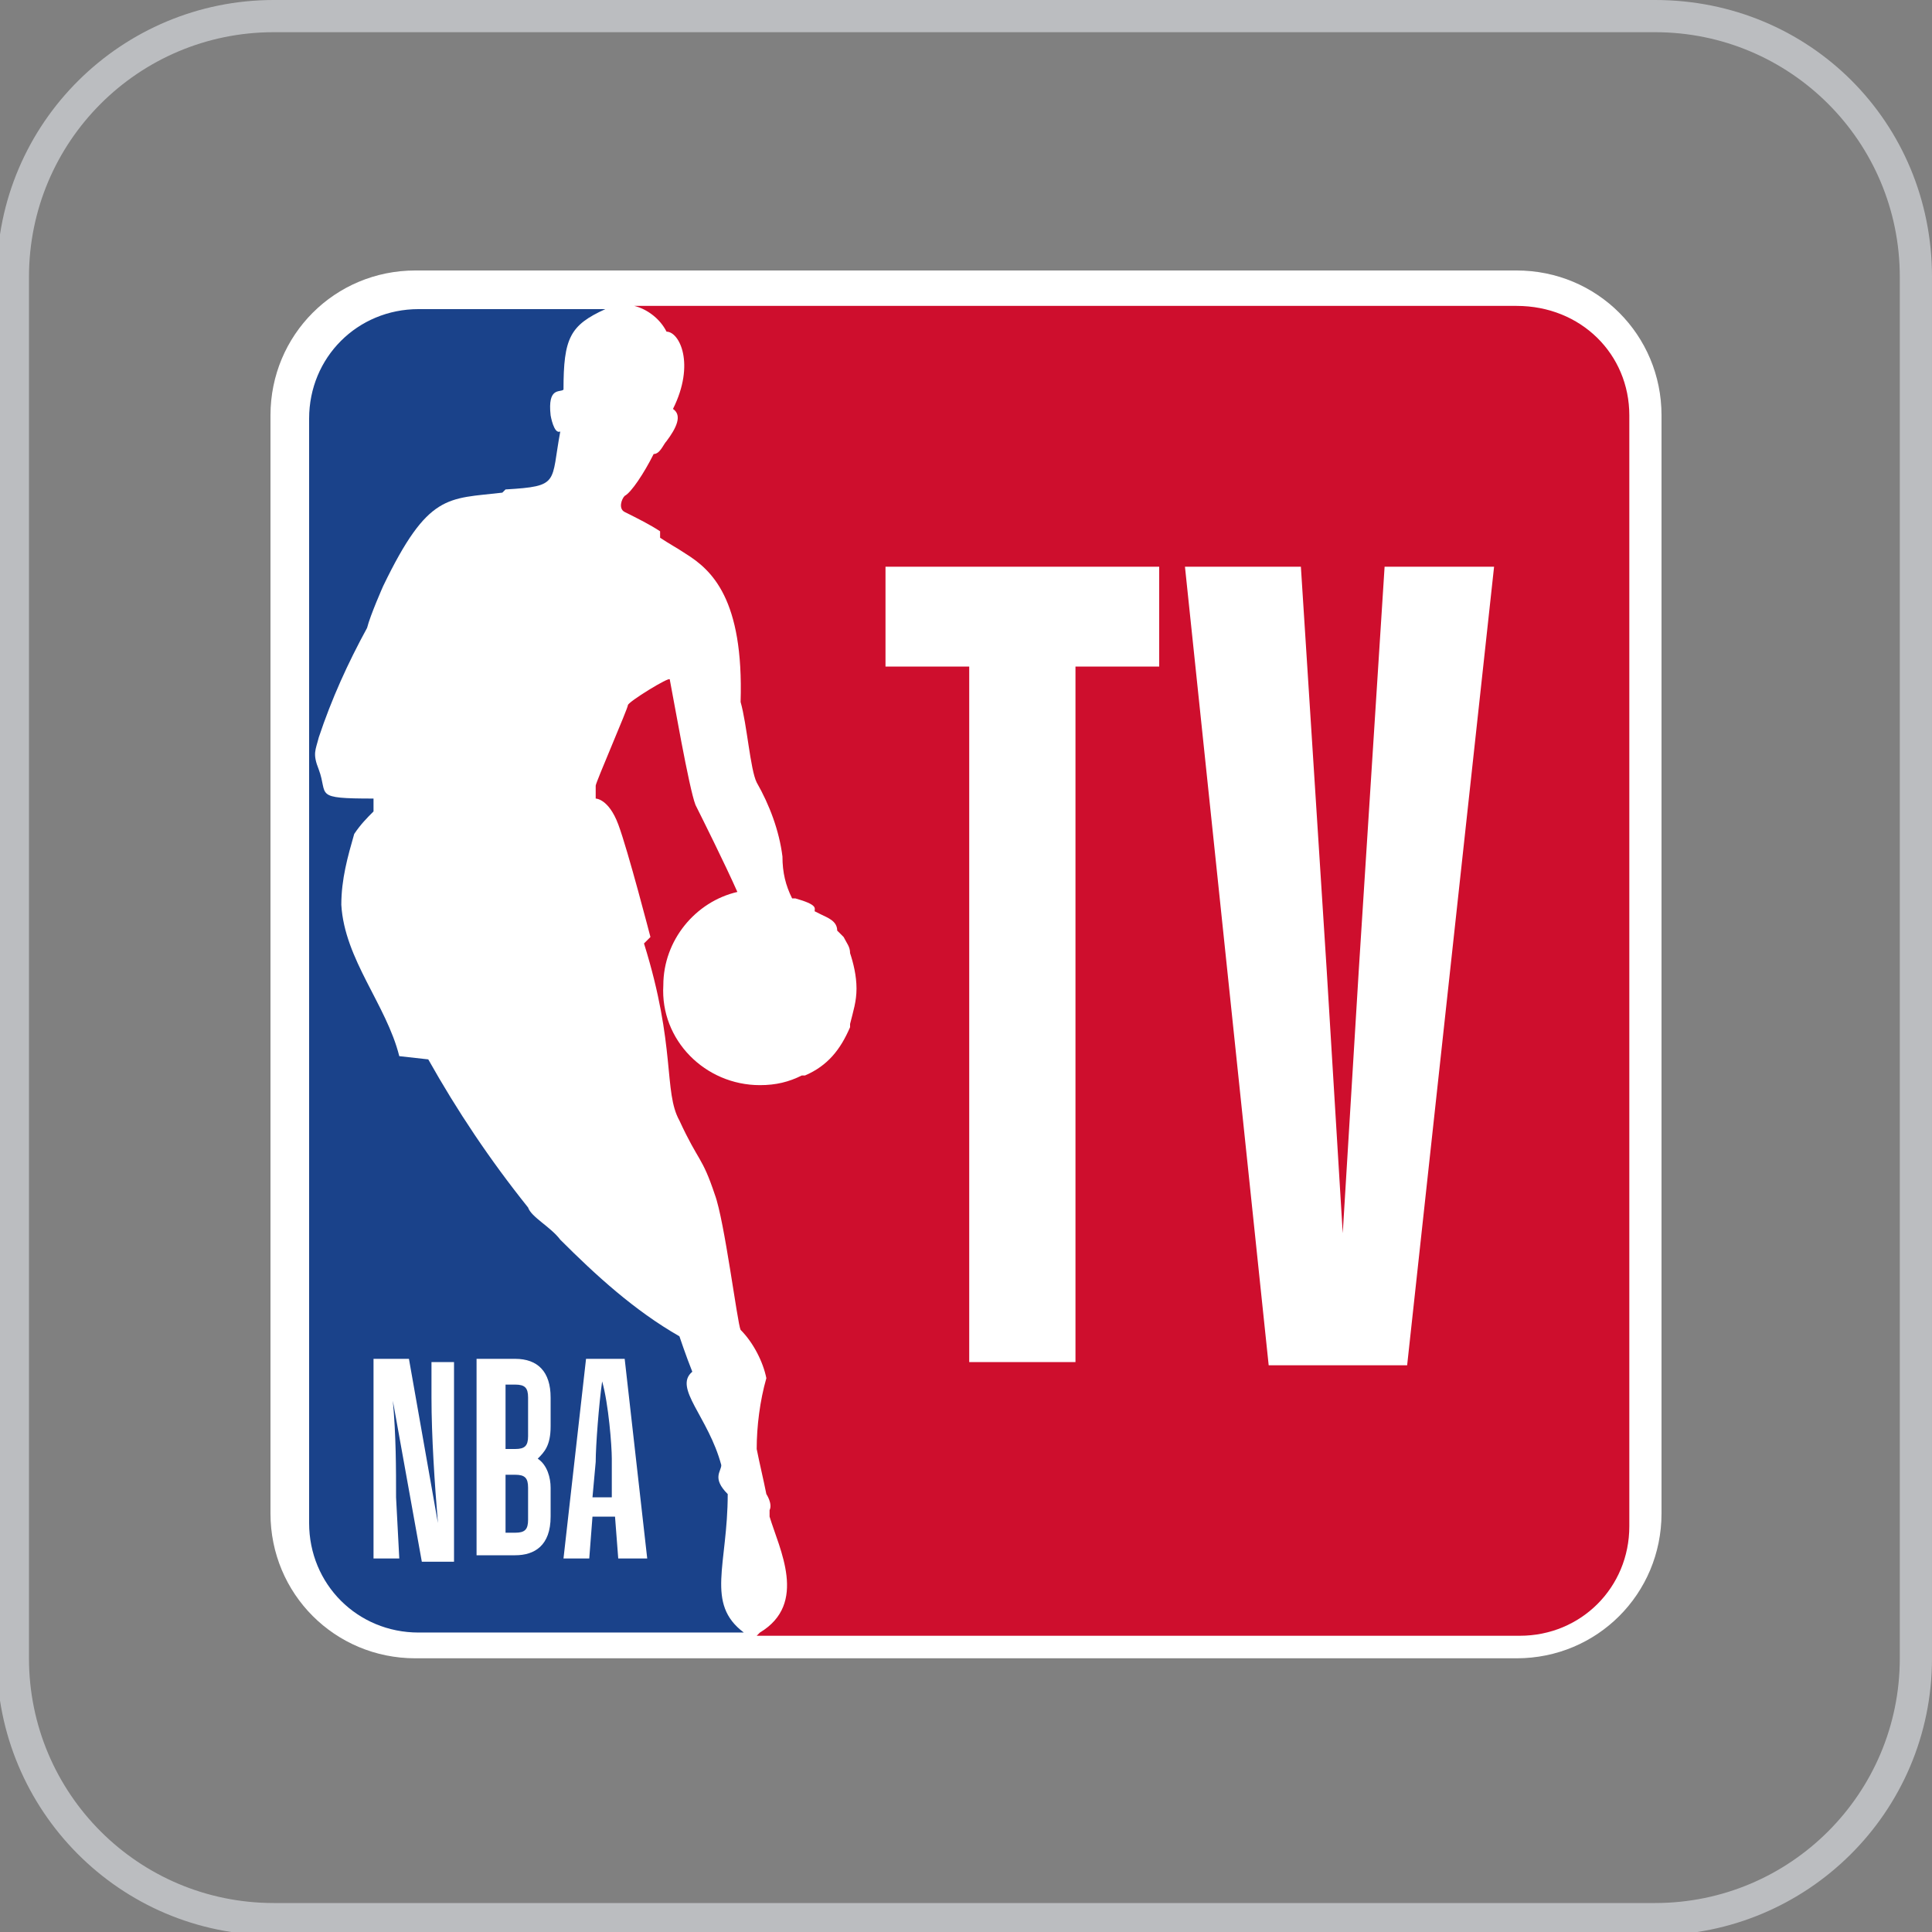<?xml version="1.0" encoding="utf-8"?>
<!-- Generator: Adobe Illustrator 26.0.1, SVG Export Plug-In . SVG Version: 6.00 Build 0)  -->
<svg version="1.1" id="Layer_1" xmlns="http://www.w3.org/2000/svg" xmlns:xlink="http://www.w3.org/1999/xlink" x="0px" y="0px"
	 viewBox="0 0 60 60" style="enable-background:new 0 0 60 60;" xml:space="preserve">
<rect x="0" y="0" width="60" height="60" fill="#808080" stroke="none"/>
<style type="text/css">
	.st0{fill:#BBBDC0;}
	.st1{fill:#FFFFFF;}
	.st2{fill:#1A428A;}
	.st3{fill:#CE0E2D;}
</style>
<path id="Path_13" class="st0" d="M51.4,1C55.6,1,59,4.4,59,8.6v42.9c0,4.2-3.4,7.6-7.6,7.6H8.5c-4.2,0-7.6-3.4-7.6-7.6V8.6
	C0.9,4.4,4.3,1,8.5,1H51.4 M51.4,0H8.5C3.8,0-0.1,3.8-0.1,8.6v42.9c0,4.7,3.8,8.6,8.6,8.6h42.9c4.7,0,8.6-3.8,8.6-8.6V8.6
	C60,3.8,56.2,0,51.4,0z"/>
<g>
	<path class="st1" d="M47.1,8.4H12.9c-2.5,0-4.5,2-4.5,4.5v34.1c0,2.5,2,4.5,4.5,4.5h34.2c2.5,0,4.5-2,4.5-4.5V12.9
		C51.6,10.4,49.6,8.4,47.1,8.4"/>
	<path class="st2" d="M22.6,46.4c-0.5-0.5-0.2-0.7-0.2-0.9c-0.4-1.5-1.5-2.4-0.9-2.9c-0.2-0.5-0.4-1.1-0.4-1.1
		c-1.4-0.8-2.6-1.9-3.7-3c-0.3-0.4-0.9-0.7-1-1c-1.2-1.5-2.2-3-3.1-4.6l-0.9-0.1c-0.4-1.6-1.7-3-1.8-4.7c0-0.8,0.2-1.5,0.4-2.2
		c0.2-0.3,0.4-0.5,0.6-0.7v-0.4c-1.9,0-1.4-0.1-1.7-0.9c-0.2-0.5-0.1-0.6,0-1c0.4-1.2,0.9-2.3,1.5-3.4c0.1-0.4,0.5-1.3,0.5-1.3
		c1.4-2.9,2-2.7,3.7-2.9l0.1-0.1c1.7-0.1,1.4-0.2,1.7-1.8c-0.2,0.1-0.3-0.5-0.3-0.5c-0.1-0.9,0.3-0.7,0.4-0.8c0-1.6,0.2-2,1.3-2.5
		h-5.8c-1.9,0-3.4,1.5-3.4,3.4v34.3c0,1.9,1.5,3.4,3.4,3.4h10.1C21.9,49.8,22.6,48.6,22.6,46.4"/>
	<path class="st3" d="M47.1,9.5H19.7c0.4,0.1,0.8,0.4,1,0.8c0.4,0,0.9,1,0.2,2.4c0.3,0.2,0.1,0.6-0.2,1c-0.1,0.1-0.2,0.4-0.4,0.4
		c-0.3,0.6-0.7,1.2-0.9,1.3c-0.1,0.1-0.2,0.4,0,0.5c0.4,0.2,0.8,0.4,1.1,0.6v0.2c0.3,0.2,0.5,0.3,0.8,0.5c0.8,0.5,1.8,1.4,1.7,4.6
		c0.2,0.7,0.3,2.1,0.5,2.5c0.4,0.7,0.7,1.5,0.8,2.3c0,0.5,0.1,0.9,0.3,1.3h0.1c0.7,0.2,0.6,0.3,0.6,0.4l0.2,0.1
		c0.2,0.1,0.5,0.2,0.5,0.5l0.2,0.2c0.1,0.2,0.2,0.3,0.2,0.5c0.1,0.3,0.2,0.7,0.2,1.1s-0.1,0.7-0.2,1.1v0.1c-0.3,0.7-0.7,1.2-1.4,1.5
		H25h-0.1c-0.4,0.2-0.8,0.3-1.3,0.3c-1.7,0-3.1-1.4-3-3.1c0-1.4,1-2.6,2.3-2.9c-0.4-0.9-1.1-2.3-1.3-2.7c-0.2-0.5-0.7-3.4-0.8-3.9
		c0-0.1-1.3,0.7-1.3,0.8c0,0.1-1,2.4-1,2.5c0,0.1,0,0.3,0,0.4c0,0,0.4,0,0.7,0.8c0.3,0.8,1,3.5,1,3.5s-0.2,0.2-0.2,0.2
		c1,3.2,0.6,4.6,1.1,5.5c0.6,1.3,0.7,1.1,1.1,2.3c0.3,0.8,0.7,4,0.8,4.2c0.4,0.4,0.7,1,0.8,1.5c-0.2,0.7-0.3,1.5-0.3,2.2
		c0.1,0.5,0.2,0.9,0.3,1.4c0,0,0.2,0.3,0.1,0.5c0,0.1,0,0.1,0,0.2c0.3,1,1.2,2.7-0.3,3.6l-0.1,0.1h23.7c1.9,0,3.4-1.5,3.4-3.4V12.9
		C50.6,11,49.1,9.5,47.1,9.5L47.1,9.5z"/>
	<path class="st1" d="M46.4,17.6h-3.4l-0.8,12.5l-0.5,8.2l-0.5-8.2l-0.8-12.5h-3.6l2.6,24.8h4.3L46.4,17.6z M27.5,20.7h2.6v21.6h3.3
		V20.7H36v-3.1h-8.5V20.7z"/>
	<path class="st1" d="M14.8,48.4v-6.2H16c0.7,0,1.1,0.4,1.1,1.2v0.9c0,0.6-0.2,0.8-0.4,1c0.3,0.2,0.4,0.6,0.4,0.9v0.9
		c0,0.9-0.5,1.2-1.1,1.2H14.8z M15.7,45.7v1.9H16c0.3,0,0.4-0.1,0.4-0.4v-1c0-0.3-0.1-0.4-0.4-0.4H15.7z M15.7,42.9V45H16
		c0.3,0,0.4-0.1,0.4-0.4v-1.2c0-0.3-0.1-0.4-0.4-0.4H15.7z M19.1,47.1h-0.7l-0.1,1.3h-0.8l0.7-6.2h1.2l0.7,6.2h-0.9L19.1,47.1z
		 M18.7,42.9L18.7,42.9c-0.1,0.7-0.2,2-0.2,2.5l-0.1,1.1h0.6L19,45.3C19,44.9,18.9,43.6,18.7,42.9 M12.4,48.4h-0.8v-6.2h1.1l0.9,5.1
		c-0.1-1.2-0.2-2.7-0.2-3.9v-1.1h0.7v6.2h-1l-0.9-5c0.1,1.1,0.1,2.1,0.1,3L12.4,48.4z"/>
</g>
</svg>
